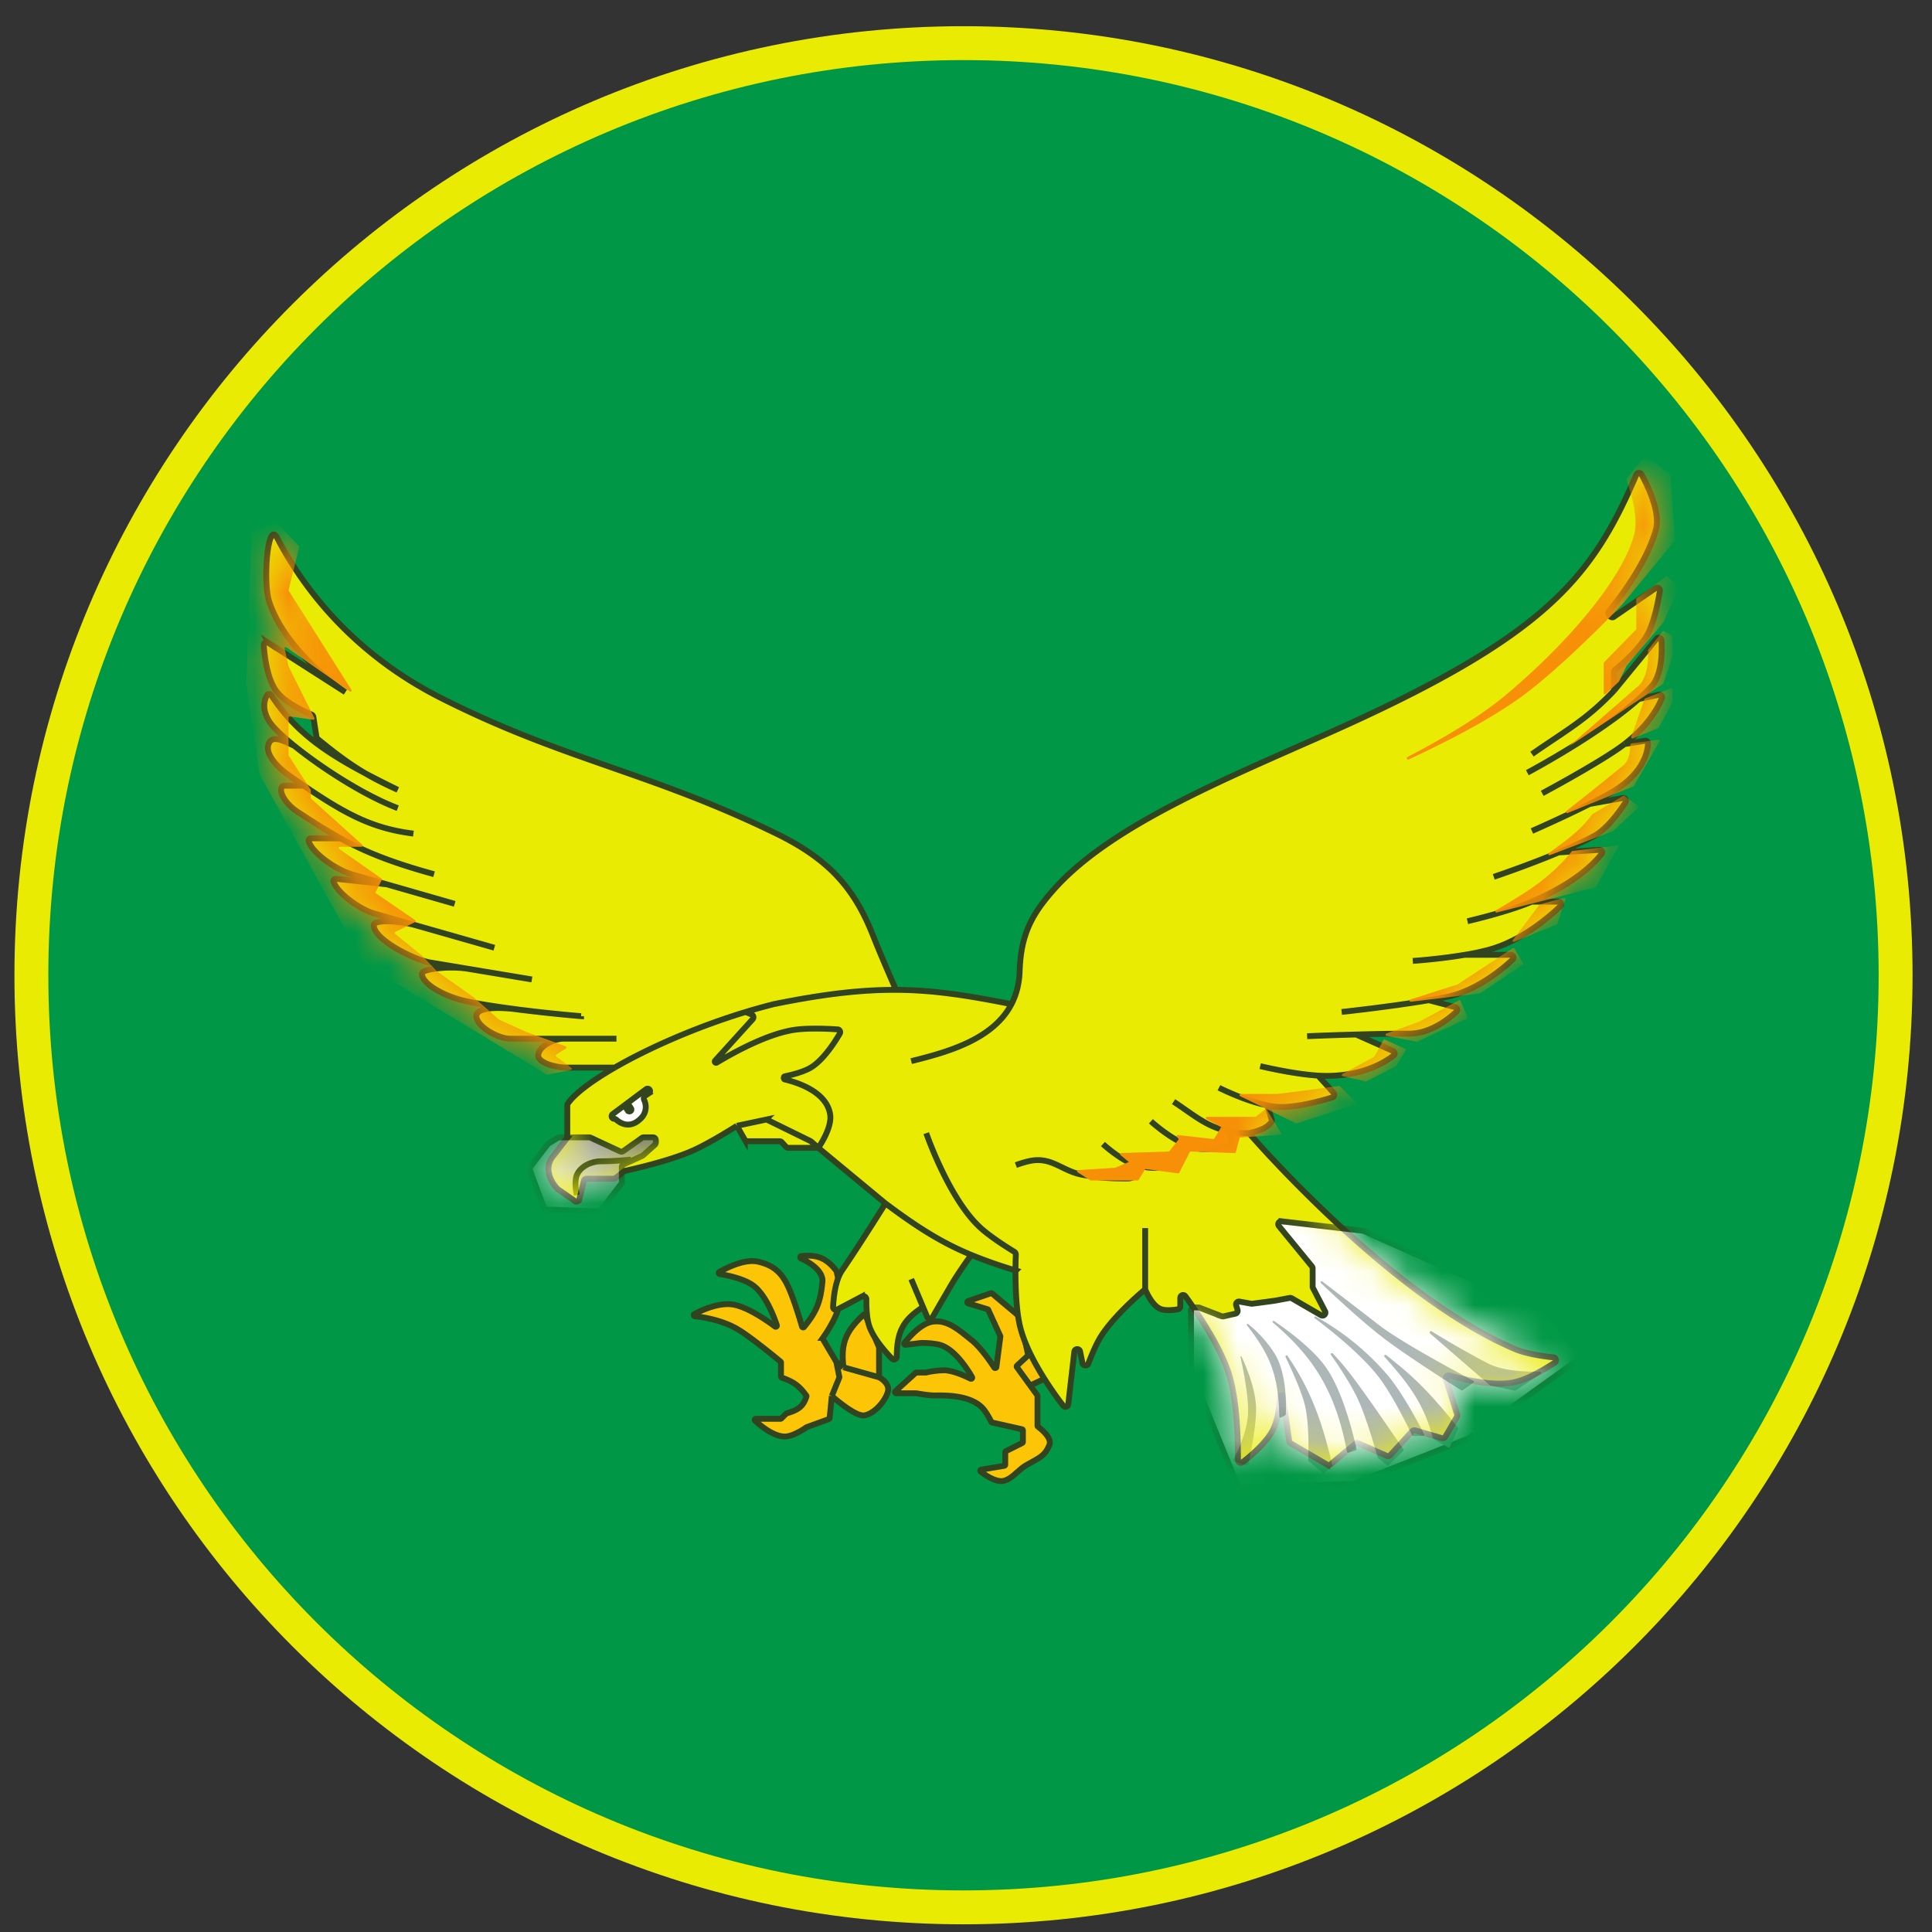 <svg xmlns="http://www.w3.org/2000/svg" width="57" height="57" fill="none" viewBox="0 0 57 57"><rect x="0" y="0" width="57" height="57" fill="#333333" stroke="none"/><g clip-path="url(#a)"><path fill="#009846" stroke="#eaeb03" d="M28.426 1.273c15.188 0 27.5 12.313 27.5 27.5 0 15.188-12.312 27.5-27.5 27.5s-27.5-12.312-27.5-27.5c0-15.187 12.312-27.5 27.5-27.5Z"/><path fill="#fcc506" d="M24.886 40.34c-.084-.692.056-1.054.59-1.55a.034.034 0 0 1 .055.012l.401.942.003.014v.876s.248.125.269.328c.02.203-.308.709-.692.795-.267.06-.971-.57-.971-.57l-.064.65a.04.04 0 0 1-.023.03l-.652.238-.008.004c-.04.028-.356.248-.596.27-.345.034-.765-.322-.918-.463-.022-.021-.007-.057.023-.057h.725q.014 0 .024-.01l.14-.14a.03.03 0 0 1 .015-.009c.335-.102.489-.194.585-.497a.03.03 0 0 0-.005-.03c-.216-.303-.389-.409-.722-.53a.04.04 0 0 1-.023-.033v-.41q0-.017-.012-.027c-.108-.09-.908-.753-1.29-.97-.465-.266-1.01-.346-1.241-.37-.034-.003-.044-.048-.014-.064.21-.11.71-.343 1.125-.283.436.063 1.035.486 1.255.65.027.02.064-.005.054-.037-.084-.252-.329-.902-.697-1.173-.278-.204-.777-.303-.985-.337-.032-.006-.041-.048-.013-.064.207-.116.755-.393 1.14-.302.397.093.643.266.834.625.187.35.401 1.072.464 1.29a.035.035 0 0 0 .06.013c.34-.42.493-.707.544-1.369 0-.256-.293-.502-.635-.654-.032-.015-.027-.064.009-.068.455-.054.741.052 1.031.43l.006.012c.018.063.16.596.088.984-.072.386-.414.884-.486.985a.04.04 0 0 0-.001.037l.397.675z"/><path stroke="#32441f" stroke-width=".173" d="M24.886 40.34c-.084-.692.056-1.054.59-1.55a.034.034 0 0 1 .055.012l.401.942.003.014v.876m-1.05-.295 1.05.295m-1.05-.295-.21-.156m1.26.451s.248.125.269.328c.02.203-.308.709-.692.795-.267.06-.971-.57-.971-.57m0 0 .22-.543a.03.03 0 0 0 .002-.02l-.088-.44m-.134 1.003-.064.65a.04.04 0 0 1-.023.03l-.652.238-.008.004c-.04.028-.356.248-.596.27-.345.034-.765-.322-.918-.463-.022-.021-.007-.057.023-.057h.725q.014 0 .024-.01l.14-.14a.03.03 0 0 1 .015-.009c.335-.102.489-.194.585-.497a.03.03 0 0 0-.005-.03c-.216-.303-.389-.409-.722-.53a.04.04 0 0 1-.023-.033v-.41q0-.017-.012-.027c-.108-.09-.908-.753-1.29-.97-.465-.266-1.01-.346-1.241-.37-.034-.003-.044-.048-.014-.064.21-.11.71-.343 1.125-.283.436.063 1.035.486 1.255.65.027.02.064-.005.054-.037-.084-.252-.329-.902-.697-1.173-.278-.204-.777-.303-.985-.337-.032-.006-.041-.048-.013-.064.207-.116.755-.393 1.14-.302.397.093.643.266.834.625.187.35.401 1.072.464 1.29a.035.035 0 0 0 .06.013c.34-.42.493-.707.544-1.369 0-.256-.293-.502-.635-.654-.032-.015-.027-.064.009-.068.455-.054.741.052 1.031.43l.006.012c.018.063.16.596.088.984-.072.386-.414.884-.486.985a.04.04 0 0 0-.001.037l.397.675"/><path fill="#fcc506" d="M30.609 41.182v.882q0 .018.014.029c.076.056.423.327.337.536-.143.35-.313.38-.703.612-.238.142-.466.475-.742.455-.216-.016-.47-.192-.58-.278a.033.033 0 0 1 .015-.059l.68-.113a.035.035 0 0 0 .028-.034v-.366q.001-.021.02-.03l.482-.242a.04.04 0 0 0 .019-.031V42.2a.035.035 0 0 0-.027-.034l-.881-.198a.04.04 0 0 1-.024-.019c-.03-.059-.142-.28-.253-.402-.387-.423-1.237-.377-1.42-.377a4 4 0 0 1-.55-.065h-.584a.035.035 0 0 1-.023-.06l.6-.544a.03.03 0 0 1 .024-.009h.29c.037-.009.341-.075.543-.065.257.014.593.165.758.247.031.016.064-.017.046-.046-.134-.234-.501-.808-.921-.943-.206-.066-.545-.066-.572-.065h-.003l-.468.056c-.03.003-.049-.03-.03-.053.124-.16.48-.575.825-.63.43-.067.76.227 1.146.535.274.218.561.638.677.816.018.028.061.018.065-.014l.117-.897q0-.009-.003-.018l-.354-.772a.04.04 0 0 0-.022-.018l-.573-.173a.035.035 0 0 1 0-.066l.674-.232a.04.04 0 0 1 .033.006l.81.682q.01.008.011.02l.245 1.122.433-.41a.035.035 0 0 1 .058.021l.131.988a.04.04 0 0 1-.02.036l-.542.257.207.285a.03.03 0 0 1 .007.02"/><path stroke="#32441f" stroke-width=".173" d="m30.335 39.985-.329.305a.035.035 0 0 0-.004.046l.393.541m-.06-.892-.245-1.122a.03.03 0 0 0-.011-.02l-.81-.682a.04.04 0 0 0-.033-.006l-.675.232a.035.035 0 0 0 .002.066l.572.173q.015.005.022.018l.354.772a.03.03 0 0 1 .003.019l-.117.896c-.004.032-.047.042-.065.014-.116-.178-.403-.598-.677-.816-.386-.308-.716-.602-1.146-.534-.346.054-.7.47-.826.629-.018.023.001.056.031.053l.468-.056h.003c.027 0 .366-.001.572.065.42.135.787.709.921.943.018.03-.015.062-.046.046-.165-.082-.5-.233-.758-.247a2.5 2.5 0 0 0-.551.066h-.282a.03.03 0 0 0-.024.008l-.6.543a.035.035 0 0 0 .023.06h.584l.006.001c.034.006.371.065.544.065.183 0 1.033-.046 1.42.377.111.122.224.343.253.402q.008.015.024.019l.881.198a.035.035 0 0 1 .027.034v.342a.04.04 0 0 1-.02.03l-.482.242a.04.04 0 0 0-.019.031v.366a.035.035 0 0 1-.029.034l-.68.113a.033.033 0 0 0-.015.059c.111.086.365.262.58.278.277.02.505-.313.743-.455.39-.231.56-.261.703-.612.086-.21-.26-.48-.337-.536a.04.04 0 0 1-.014-.029v-.882a.03.03 0 0 0-.007-.02l-.207-.285m-.06-.892.433-.41a.035.035 0 0 1 .058.021l.131.988a.04.04 0 0 1-.02.036l-.542.257"/><path fill="#eaeb03" d="M39.136 21.655c6.509-2.887 7.831-4.613 9.143-7.65.028-.064.116-.071.15-.01.178.325.572 1.125.419 1.652-.257.881-.902 1.796-1.38 2.389-.065.081.06.222.146.162l1.227-.844a.083.083 0 0 1 .13.081c-.048.3-.162.888-.351 1.255-.246.474-.825.953-.97 1.069a.09.09 0 0 0-.034.069v.55l1.257-1.533c.048-.06.14-.032.144.044.02.333.016 1-.276 1.337q-.17.195-.396.397l.594-.125c.063-.013.114.044.09.103-.101.247-.391.805-1.1 1.35l.603-.098c.048-.008.092.025.09.074-.006.238-.12.913-1.128 1.478-.18.101-.383.208-.593.313l.973-.174a.082.082 0 0 1 .085.125c-.171.264-.545.789-.937.999-.297.16-.662.324-1.033.48l1.196-.075c.068-.004.11.065.068.119-.198.256-.764.854-2.056 1.408h.775c.076 0 .113.087.059.14-.31.297-1.105.988-2.036 1.26a7 7 0 0 1-.78.17h1.355c.076 0 .114.088.058.14-.308.286-1.078.928-1.956 1.104-.161.032-.335.063-.514.094l.773.204c.062.017.084.092.037.136-.216.203-.759.646-1.391.646-.47 0-1.046.012-1.568.026l1.09.486c.054.024.066.095.019.132-.228.181-.878.603-1.982.603a4 4 0 0 1-.248-.008l.456.504a.084.084 0 0 1-.036.138c-.297.093-1.066.312-1.61.279q-.147-.01-.305-.042l.125.424a.08.08 0 0 1-.017.078c-.127.148-.263.223-.651.318 0 0 4.123 4.794 7.849 6.371.335.142.834.213 1.127.244.08.008.109.112.04.157-.27.177-.765.476-1.167.57-.63.145-1.56-.087-1.932-.194a.09.09 0 0 0-.11.113l.332 1.036a.09.09 0 0 1-.007.07l-.344.591a.09.09 0 0 1-.099.04l-.787-.23a.09.09 0 0 0-.088.024l-.65.708a.09.09 0 0 1-.098.02l-.842-.371a.09.09 0 0 0-.09.013l-.729.61a.09.09 0 0 1-.099.008l-1.08-.632a.09.09 0 0 1-.041-.062l-.19-1.336c-.002-.022-.082-.017-.083.006-.016.33-.067.72-.207.996-.191.38-.663.775-.898.956-.056.043-.135.002-.135-.07.004-.456-.01-1.72-.267-2.54-.26-.825-.97-1.858-1.283-2.288-.048-.066-.15-.032-.15.05v.253c0 .04-.028.074-.067.081-.119.022-.37.056-.529-.013-.259-.113-.44-.574-.44-.574s-.957.786-1.346 1.456a5.5 5.5 0 0 0-.33.733c-.032.082-.157.074-.175-.013l-.07-.343c-.02-.096-.159-.09-.17.008l-.18 1.551c-.008.076-.101.104-.148.043-.306-.399-1.082-1.476-1.284-2.386-.106-.478-.125-1.147-.123-1.606-.49-.15-.91-.294-1.305-.458 0 0-.367.505-.571.851-.187.316-.442.76-.574.99a.087.087 0 0 1-.155-.009l-.125-.296c-.553.367-.77.682-.774 1.461 0 .077-.09.118-.143.062-.206-.213-.568-.625-.679-.995-.069-.23-.076-.564-.073-.757a.09.09 0 0 0-.131-.081l-.73.385a.082.082 0 0 1-.122-.075c.011-.252.06-.777.262-1.075.56-.82 1.283-1.98 1.283-1.98l-1.98-1.64h-.888a.09.09 0 0 1-.064-.029l-.127-.138A.09.09 0 0 0 23 33.67h-.95a.09.09 0 0 1-.076-.044l-.235-.411s-.767.493-1.299.73c-.695.311-1.835.563-1.994.597a.1.1 0 0 0-.035.017l-.253.197a.1.1 0 0 1-.053.018h-.796a.09.09 0 0 0-.084.066l-.132.542a.086.086 0 0 1-.134.05l-.5-.347-.015-.013c-.314-.342-.32-.707-.15-.93l.425-.548a.1.1 0 0 0 .018-.053v-.934q0-.025.014-.046c.198-.288.697-.667 1.386-1.064h-1.4c-.362 0-.856-.15-.856-.355 0-.282.484-.5.74-.5h-1.567c-.363 0-.998-.366-.998-.663 0-.285.718-.26 1.152-.207-.734-.095-1.35-.198-1.652-.284-.548-.155-1.107-.483-1.107-.764 0-.143.832-.23 1.355-.143l-1.105-.184c-.5-.084-1.67-.687-1.67-1.096 0-.19.795-.129 1.245 0l-1.244-.355c-.383-.11-1.072-.58-1.186-.935-.015-.05.03-.09.08-.084l1.486.162-1.036-.297c-.443-.128-1.159-.619-1.265-.974-.014-.046.025-.085.073-.085h.869a18 18 0 0 1-1.268-.782c-.491-.324-.604-.772-.374-.772h.557l-.417-.289c-.37-.26-.773-.67-.603-.983.115-.212.412-.057.738.097-.365-.295-.634-.554-.738-.72-.233-.372-.14-.646-.063-.777.028-.048.091-.043.122.003.666 1 1.424 1.59 2.79 2.314-.472-.276-.882-.583-1.425-1.027a.1.1 0 0 1-.031-.054l-.094-.596a.09.09 0 0 0-.053-.068c-.167-.07-.752-.332-1.013-.659-.297-.37-.375-1.072-.395-1.386a.082.082 0 0 1 .127-.073l2.28 1.46s-1.737-1.144-2.245-2.67c-.194-.58-.049-2.428.233-1.884.91 1.758 2.475 3.532 4.829 4.723 3.643 1.842 6.15 2.175 9.896 4.003 1.562.762 2.304 1.615 2.854 3.007.25.633.678 1.604.678 1.604 1.116.005 2.122.167 3.404.422.143-.274.23-.595.243-.972.035-1.09.362-1.693 1.04-2.446 1.665-1.847 4.932-3.186 8.013-4.553"/><path stroke="#32441f" stroke-width=".173" d="M26.883 31.307c1.048-.26 2.409-.63 2.957-1.68m0 0c.143-.275.23-.596.243-.973.035-1.09.362-1.693 1.04-2.446 1.665-1.847 4.932-3.186 8.013-4.553 6.509-2.887 7.831-4.613 9.143-7.65.028-.064.116-.071.15-.01.178.325.572 1.125.419 1.652-.257.881-.902 1.796-1.38 2.389-.065.081.06.222.146.162l1.227-.844a.083.083 0 0 1 .13.081c-.048.3-.162.888-.351 1.255-.246.474-.825.953-.97 1.069a.09.09 0 0 0-.034.069v.55M29.84 29.626c-1.282-.255-2.288-.417-3.404-.422m-4.697 4.011s-.767.493-1.299.73c-.695.311-1.835.563-1.994.597a.1.1 0 0 0-.035.017l-.253.197a.1.1 0 0 1-.053.018h-.796a.09.09 0 0 0-.084.066l-.132.542a.086.086 0 0 1-.134.05l-.5-.347-.015-.013c-.314-.342-.32-.707-.15-.93l.425-.548a.1.1 0 0 0 .018-.053v-.934q0-.025.014-.046c.198-.288.697-.667 1.386-1.064m3.602 1.718.235.411a.09.09 0 0 0 .075.044H23q.037 0 .064.028l.127.138c.016.018.04.028.064.028h.887m-2.403-.649.85-.18a.1.1 0 0 1 .055.008l1.266.621.02.013.212.187m0 0 1.981 1.64m-1.98-1.64s.409-.576.35-.978c-.095-.656-.917-.937-1.34-1.039-.039-.009-.038-.085.002-.093.224-.046.55-.129.766-.257.374-.224.719-.767.856-1.004a.081.081 0 0 0-.066-.123c-.257-.017-.843-.046-1.249.01-.817.111-1.86.696-2.318.972-.035.021-.075-.028-.047-.058l1.11-1.225a.086.086 0 0 0-.03-.137L22 29.856m4.124 5.648s-.723 1.16-1.283 1.981c-.203.298-.25.823-.262 1.075a.082.082 0 0 0 .122.075l.73-.385a.09.09 0 0 1 .13.081c-.002.193.005.527.074.757.11.37.473.782.679.995.053.056.143.015.143-.062.005-.779.221-1.094.774-1.461m-1.107-3.056c1.001.752 1.71 1.18 2.532 1.52M22 29.856q.412-.125.826-.23c1.487-.302 2.594-.427 3.611-.422M22 29.856c-1.457.443-2.86 1.062-3.862 1.64m9.189 1.936s.673 1.955 1.61 2.8c.31.28.835.606.99.7a.09.09 0 0 1 .043.079c-.01.252-.043 1.372.114 2.077.202.91.978 1.987 1.284 2.386.047.06.14.033.149-.043l.179-1.551c.011-.098.15-.104.17-.008l.07.343c.018.087.143.095.174.013.085-.222.208-.52.331-.733.39-.67 1.345-1.456 1.345-1.456m0 0v-1.807m0 1.807s.182.461.441.574c.159.069.41.035.529.013a.08.08 0 0 0 .066-.081v-.252c0-.083.103-.117.151-.05.313.43 1.024 1.462 1.283 2.288.257.82.271 2.083.267 2.54 0 .07.079.112.135.069.235-.181.707-.575.898-.956.14-.277.191-.665.207-.996.001-.023.08-.028.084-.006l.189 1.336q.006.04.042.062l1.08.632a.09.09 0 0 0 .099-.009l.727-.61a.09.09 0 0 1 .09-.012l.843.372a.09.09 0 0 0 .099-.02l.649-.71a.09.09 0 0 1 .088-.024l.787.23a.09.09 0 0 0 .1-.039l.343-.591a.09.09 0 0 0 .007-.07l-.333-1.036a.09.09 0 0 1 .11-.113c.373.107 1.304.34 1.933.193.402-.093.898-.392 1.168-.57.068-.044.04-.148-.04-.156-.294-.031-.793-.102-1.128-.244-3.726-1.577-7.85-6.371-7.85-6.371m0 0c.39-.095.525-.17.653-.318a.08.08 0 0 0 .016-.078l-.125-.424m-.543.82c-.231 0-.431-.02-.61-.058m-6.269 4.111a14 14 0 0 1-1.316-.461m0 0s-.367.505-.571.851c-.187.316-.442.76-.574.99a.086.086 0 0 1-.155-.009l-.125-.296m-.347-.822.347.822m20.386-18.182c-.812.858-1.394 1.157-2.419 1.871m2.419-1.87 1.257-1.535c.048-.058.14-.031.144.045.02.333.016 1-.276 1.337q-.17.195-.396.397m-3.285 2.174s2.116-1.124 3.285-2.174m0 0 .594-.125c.063-.013.114.044.09.103-.101.247-.391.805-1.1 1.35M45.5 23.406s1.428-.764 2.206-1.293q.117-.08.222-.16m0 0 .603-.1c.048-.007.092.026.09.075-.006.238-.12.913-1.128 1.478-.18.101-.383.208-.593.313m-1.704.798s.898-.392 1.704-.798m0 0 .973-.174a.082.082 0 0 1 .085.125c-.171.264-.545.789-.937.999-.297.16-.662.324-1.033.48m-1.918.721s.978-.328 1.918-.721m0 0 1.196-.075c.068-.004.11.065.068.119-.198.256-.764.854-2.056 1.408m0 0c-.713.305-1.902.578-1.902.578m1.902-.578h.775c.076 0 .113.087.059.14-.31.297-1.105.988-2.036 1.26a7 7 0 0 1-.78.17m-1.532.179s.774-.051 1.532-.18m0 0h1.356c.075 0 .113.089.057.14-.308.287-1.078.93-1.956 1.105-.161.032-.335.063-.514.094m-2.574.347s1.418-.152 2.573-.347m0 0 .774.204c.062.017.084.092.037.136-.216.203-.759.646-1.391.646-.47 0-1.046.012-1.568.026m-1.444.05s.661-.028 1.444-.05m0 0 1.09.486c.054.024.066.095.019.132-.228.181-.878.603-1.982.603a4 4 0 0 1-.248-.008m-1.707-.28s.953.232 1.707.28m0 0 .456.504a.084.084 0 0 1-.036.138c-.297.093-1.066.312-1.61.279q-.147-.01-.305-.042m-1.43-.521s.764.387 1.43.52m-2.768-.11c.588.385.965.738 1.614.873m0 0c.102.171.133.334.013.427a.1.1 0 0 1-.028.012c-.082.02-.49.108-.762.088a1.6 1.6 0 0 1-.519-.15m-.987-.671s.47.434.987.672m0 0s.09.31-.121.484c-.336.275-.89.256-1.307.137m0 0c-.434-.124-.974-.621-.974-.621m.974.62s.152.396-.259.396c-.513 0-.803-.018-1.308-.106-.59-.104-.881-.505-1.476-.426-.2.026-.5.137-.5.137m-3.536-5.169s-.428-.971-.678-1.604c-.55-1.392-1.292-2.245-2.854-3.007-3.747-1.828-6.253-2.16-9.896-4.003-2.354-1.19-3.918-2.965-4.83-4.723-.28-.544-.426 1.304-.232 1.885.508 1.525 2.245 2.668 2.245 2.668l-2.28-1.46a.082.082 0 0 0-.127.074c.02.315.098 1.016.395 1.386.261.327.846.589 1.013.66a.09.09 0 0 1 .053.067l.094.596q.005.032.03.054c.863.705 1.39 1.066 2.368 1.504-1.988-.973-2.927-1.582-3.732-2.79-.03-.047-.094-.052-.122-.004-.077.13-.17.405.063.776.104.167.373.426.738.721m3.053 1.838c-.997-.378-2.254-1.193-3.053-1.838m0 0c-.326-.154-.623-.309-.738-.097-.17.312.233.724.603.983q.218.153.417.289m3.233 1.414c-1.176-.147-1.961-.546-3.233-1.414m0 0h-.557c-.23 0-.117.448.374.772.462.304.86.558 1.268.782m2.757 1.058c-1.247-.343-2.02-.653-2.757-1.058m0 0h-.87c-.047 0-.086.04-.072.085.106.355.822.846 1.265.973l1.036.298m2.006.576-2.006-.576m0 0-1.486-.162c-.05-.006-.095.035-.08.084.114.354.803.826 1.186.935l1.244.355m2.312.659-2.312-.66m0 0c-.45-.128-1.244-.189-1.244 0 0 .41 1.17 1.013 1.669 1.097l1.105.184m1.89.315-1.89-.315m0 0c-.523-.087-1.355 0-1.355.143 0 .28.559.608 1.108.764.308.088.943.193 1.699.29m1.888.201a45 45 0 0 1-1.888-.2m0 0c-.428-.058-1.2-.096-1.2.2s.635.664.998.664h1.568m1.567 0h-1.567m0 0c-.257 0-.741.217-.741.499 0 .204.494.355.856.355h1.4"/><mask id="b" width="43" height="31" x="7" y="13" maskUnits="userSpaceOnUse" style="mask-type:alpha"><path fill="#d9d9d9" d="M39.136 21.655c6.509-2.887 7.831-4.613 9.143-7.65.028-.064.116-.071.15-.01.178.325.572 1.125.419 1.652-.257.881-.902 1.796-1.38 2.389-.065.081.06.222.146.162l1.227-.844a.083.083 0 0 1 .13.081c-.048.3-.162.888-.351 1.255-.246.474-.825.953-.97 1.069a.09.09 0 0 0-.034.069v.55l1.257-1.533c.048-.06.14-.032.144.044.02.333.016 1-.276 1.337q-.17.195-.396.397l.594-.125c.063-.013.114.044.09.103-.101.247-.391.805-1.1 1.35l.603-.098c.048-.008.092.025.09.074-.006.238-.12.913-1.128 1.478-.18.101-.383.208-.593.313l.973-.174a.082.082 0 0 1 .085.125c-.171.264-.545.789-.937.999-.297.16-.662.324-1.033.48l1.196-.075c.068-.004.11.065.068.119-.198.256-.764.854-2.056 1.408h.775c.076 0 .113.087.059.14-.31.297-1.105.988-2.036 1.26a7 7 0 0 1-.78.17h1.355c.076 0 .114.088.058.14-.308.286-1.078.928-1.956 1.104-.161.032-.335.063-.514.094l.773.204c.062.017.084.092.037.136-.216.203-.759.646-1.391.646-.47 0-1.046.012-1.568.026l1.09.486c.054.024.066.095.019.132-.228.181-.878.603-1.982.603a4 4 0 0 1-.248-.008l.456.504a.084.084 0 0 1-.036.138c-.297.093-1.066.312-1.61.279q-.147-.01-.305-.042l.125.424a.08.08 0 0 1-.017.078c-.127.148-.263.223-.651.318 0 0 4.123 4.794 7.849 6.371.335.142.834.213 1.127.244.08.008.109.112.04.157-.27.177-.765.476-1.167.57-.63.145-1.56-.087-1.932-.194a.09.09 0 0 0-.11.113l.332 1.036a.09.09 0 0 1-.007.07l-.344.591a.09.09 0 0 1-.099.04l-.787-.23a.09.09 0 0 0-.088.024l-.65.708a.09.09 0 0 1-.098.02l-.842-.371a.09.09 0 0 0-.09.013l-.729.61a.09.09 0 0 1-.099.008l-1.08-.632a.09.09 0 0 1-.041-.062l-.19-1.336c-.002-.022-.082-.017-.083.006-.016.33-.067.72-.207.996-.191.38-.663.775-.898.956-.056.043-.135.002-.135-.07.004-.456-.01-1.72-.267-2.54-.26-.825-.97-1.858-1.283-2.288-.048-.066-.15-.032-.15.05v.253c0 .04-.028.074-.067.081-.119.022-.37.056-.529-.013-.259-.113-.44-.574-.44-.574s-.957.786-1.346 1.456a5.5 5.5 0 0 0-.33.733c-.032.082-.157.074-.175-.013l-.07-.343c-.02-.096-.159-.09-.17.008l-.18 1.551c-.008.076-.101.104-.148.043-.306-.399-1.082-1.476-1.284-2.386-.106-.478-.125-1.147-.123-1.606-.49-.15-.91-.294-1.305-.458 0 0-.367.505-.571.851-.187.316-.442.76-.574.99a.087.087 0 0 1-.155-.009l-.125-.296c-.553.367-.77.682-.774 1.461 0 .077-.09.118-.143.062-.206-.213-.568-.625-.679-.995-.069-.23-.076-.564-.073-.757a.09.09 0 0 0-.131-.081l-.73.385a.082.082 0 0 1-.122-.075c.011-.252.06-.777.262-1.075.56-.82 1.283-1.98 1.283-1.98l-1.98-1.64h-.888a.09.09 0 0 1-.064-.029l-.127-.138A.09.09 0 0 0 23 33.67h-.95a.09.09 0 0 1-.076-.044l-.235-.411s-.767.493-1.299.73c-.695.311-1.835.563-1.994.597a.1.1 0 0 0-.035.017l-.253.197a.1.1 0 0 1-.053.018h-.796a.09.09 0 0 0-.084.066l-.132.542a.086.086 0 0 1-.134.05l-.5-.347-.015-.013c-.314-.342-.32-.707-.15-.93l.425-.548a.1.1 0 0 0 .018-.053v-.934q0-.025.014-.046c.198-.288.697-.667 1.386-1.064h-1.4c-.362 0-.856-.15-.856-.355 0-.282.484-.5.74-.5h-1.567c-.363 0-.998-.366-.998-.663 0-.285.718-.26 1.152-.207-.734-.095-1.35-.198-1.652-.284-.548-.155-1.107-.483-1.107-.764 0-.143.832-.23 1.355-.143l-1.105-.184c-.5-.084-1.67-.687-1.67-1.096 0-.19.795-.129 1.245 0l-1.244-.355c-.383-.11-1.072-.58-1.186-.935-.015-.05.03-.09.08-.084l1.486.162-1.036-.297c-.443-.128-1.159-.619-1.265-.974-.014-.046.025-.085.073-.085h.869a18 18 0 0 1-1.268-.782c-.491-.324-.604-.772-.374-.772h.557l-.417-.289c-.37-.26-.773-.67-.603-.983.115-.212.412-.057.738.097-.365-.295-.634-.554-.738-.72-.233-.372-.14-.646-.063-.777.028-.048.091-.043.122.003.666 1 1.424 1.59 2.79 2.314-.472-.276-.882-.583-1.425-1.027a.1.1 0 0 1-.031-.054l-.094-.596a.09.09 0 0 0-.053-.068c-.167-.07-.752-.332-1.013-.659-.297-.37-.375-1.072-.395-1.386a.082.082 0 0 1 .127-.073l2.28 1.46s-1.737-1.144-2.245-2.67c-.194-.58-.049-2.428.233-1.884.91 1.758 2.475 3.532 4.829 4.723 3.643 1.842 6.15 2.175 9.896 4.003 1.562.762 2.304 1.615 2.854 3.007.25.633.678 1.604.678 1.604 1.116.005 2.122.167 3.404.422.143-.274.23-.595.243-.972.035-1.09.362-1.693 1.04-2.446 1.665-1.847 4.932-3.186 8.013-4.553"/></mask><g mask="url(#b)"><path fill="url(#c)" stroke="#32441f" stroke-width=".173" d="M17.385 33.555H16.5a.1.1 0 0 0-.046.013l-.275.171a.1.1 0 0 0-.022.02l-.516.672a.09.09 0 0 0-.012.083l.414 1.113a.09.09 0 0 0 .078.056l1.535.06a.09.09 0 0 0 .071-.033l.6-.78a.1.1 0 0 0 .018-.052v-.443c0-.034.02-.065.05-.079l.556-.255.022-.014.349-.314a.09.09 0 0 0 .028-.064v-.068a.086.086 0 0 0-.086-.086h-.273a.1.1 0 0 0-.05.016l-.555.392a.09.09 0 0 1-.087.008l-.878-.408a.1.1 0 0 0-.037-.008Z"/><path fill="#f78f07" d="M48.215 15.761c.15-.571-.18-1.467-.233-1.606a.03.03 0 0 1 .005-.034l.538-.665a.034.034 0 0 1 .048-.005l.698.541a.04.04 0 0 1 .014.025l.133 1.911a.03.03 0 0 1-.008.025l-1.54 1.869c-.018.02-1.696 1.787-2.95 2.709-.94.692-2.282 1.376-3.363 1.877-.04.02-.073-.052-.033-.073.95-.495 2.083-1.148 2.87-1.805 1.833-1.528 3.475-3.445 3.821-4.769M48.276 18.551v-.877q0-.016.014-.028l.865-.634a.034.034 0 0 1 .044.002l.322.295q.016.017.008.04l-.454 1.01-.005.008-1.077 1.272-.005.007-.221.457-.008.01-.388.363a.035.035 0 0 1-.058-.025v-.885q0-.014.01-.024l.943-.966a.04.04 0 0 0 .01-.025M48.276 20.29l-1.986 1.73 2.773-1.844a.04.04 0 0 0 .014-.018l.265-.796.002-.011v-.562a.04.04 0 0 0-.017-.03l-.228-.139a.035.035 0 0 0-.045.008l-.424.538a.04.04 0 0 0-.008.023c.026.444-.076.922-.346 1.1M48.127 21.741l.39-1.111a.04.04 0 0 1 .02-.021l.76-.3a.035.035 0 0 1 .047.031v.368a.03.03 0 0 1-.005.016l-.403.747a.03.03 0 0 1-.017.015l-.746.299a.035.035 0 0 1-.046-.044M47.91 22.565c.168-.136.189-.488.192-.594 0-.017.013-.032.03-.035l.792-.113a.035.035 0 0 1 .035.052l-.75 1.308a.03.03 0 0 1-.016.015l-1.946.789c-.037.015-.066-.036-.035-.061.291-.227.884-.695 1.699-1.36M46.987 24.017l.904-.538a.04.04 0 0 1 .038.002l.399.299a.035.035 0 0 1 .002.053l-.734.68-.011.008-1.858.708c-.037.014-.064-.035-.032-.06.537-.394.916-.652 1.281-1.143zM44.134 26.857c.968-.574 1.574-.936 2.237-1.736a.04.04 0 0 1 .022-.013l1.304-.159a.035.035 0 0 1 .035.051l-.64 1.167a.04.04 0 0 1-.023.017l-2.909.736c-.038.01-.06-.043-.026-.063M45.433 26.684l.715-.195a.035.035 0 0 1 .042.044l-.246.722a.04.04 0 0 1-.02.02l-1.25.51c-.032.014-.061-.024-.04-.052l.78-1.036a.04.04 0 0 1 .02-.013M43.004 29.042l1.627-1.067a.035.035 0 0 1 .049.01l.256.43a.035.035 0 0 1-.01.046l-1.253.841-.015.006-2.032.246c-.041.005-.054-.055-.014-.067l1.383-.441zM41.875 30.141l1.166-.628a.035.035 0 0 1 .049.016l.206.48a.035.035 0 0 1-.017.044l-1.462.677a.04.04 0 0 1-.02.002l-.89-.171c-.035-.007-.038-.055-.005-.067l.968-.35zM40.554 31.167l.261-.48a.035.035 0 0 1 .045-.015l.593.271a.035.035 0 0 1 .015.05l-.266.446a.04.04 0 0 1-.014.013l-.872.45a.03.03 0 0 1-.024.003l-.677-.155a.035.035 0 0 1-.009-.064l.934-.506a.03.03 0 0 0 .014-.014M37.695 32.274l1.813-.233a.03.03 0 0 1 .03.01l.465.474c.018.019.01.05-.014.057l-1.727.56a.03.03 0 0 1-.026 0l-.884-.431.444.716a.035.035 0 0 1-.027.053l-1.192.08-.115.434a.035.035 0 0 1-.035.026l-1.315-.047-.32.627a.04.04 0 0 1-.035.018l-.967-.128-.198.322a.04.04 0 0 1-.03.016h-1.378a.03.03 0 0 1-.019-.006l-.372-.238a.035.035 0 0 1 .017-.063l1.08-.068.012-.003.403-.167-.245-.204a.035.035 0 0 1 .021-.061l1.396-.044q.016 0 .026-.013l.278-.354-.058-.063a.035.035 0 0 1 .03-.058l1.041.119a.04.04 0 0 0 .034-.017l.2-.333-.433-.24c-.03-.017-.019-.065.017-.065h1.423a.03.03 0 0 0 .021-.007l.296-.232-.762-.371c-.033-.016-.022-.066.015-.066zM8.517 17.403l.309-1.259a.04.04 0 0 0-.009-.032l-.65-.694a.04.04 0 0 0-.038-.009l-.681.256a.04.04 0 0 0-.023.03l-.158 4.482v.006l.384 2.64.004.013 3.096 5.603q.004.008.012.013l5.371 3.25a.04.04 0 0 0 .025.004l.682-.14a.035.035 0 0 0 .014-.062l-.443-.332a.035.035 0 0 1 .002-.056l.285-.185a.035.035 0 0 0-.007-.061l-1.18-.43-.788-.36-.009-.005-.743-.654-1.085-.768-.005-.004-.428-.451-.796-.646a.035.035 0 0 1 .006-.058l.579-.289a.035.035 0 0 0 .004-.06l-1.15-.787a.035.035 0 0 1-.011-.044l.177-.354a.035.035 0 0 0-.011-.044l-1.245-.871a.035.035 0 0 1 .02-.063h.638c.032 0 .047-.04.023-.06l-1.507-1.357a.04.04 0 0 1-.011-.026v-.223a.04.04 0 0 0-.006-.019l-.645-1.002a.04.04 0 0 1-.006-.019v-1.105c0-.02.019-.037.04-.034l.687.098a.035.035 0 0 0 .036-.05l-.761-1.522-.003-.008-.116-.52a.035.035 0 0 1 .054-.037l1.87 1.302c.031.021.07-.015.05-.047l-1.85-2.924a.03.03 0 0 1-.003-.026"/><path stroke="#32441f" stroke-width=".173" d="M17.018 35.259s-.088-.377 0-.59c.105-.256.425-.407.702-.407.468 0 .895-.051.895-.051"/><path fill="#fff" stroke="#32441f" stroke-width=".173" d="m37.809 36.032 2.395.278a.1.1 0 0 1 .026.007l5.39 2.41a.1.1 0 0 1 .031.025l.97 1.205a.087.087 0 0 1-.016.124l-3.256 2.346-.018.01-3.387 1.337a.1.1 0 0 1-.029.006l-3.317.105a.09.09 0 0 1-.083-.053l-1.37-3.34a.1.1 0 0 1-.007-.032v-1.8c0-.047.038-.086.086-.086h.131q.015 0 .031.006l.66.254a.1.1 0 0 0 .05.003l.352-.08a.086.086 0 0 0 .063-.11l-.04-.136a.086.086 0 0 1 .098-.11l.35.063a.1.1 0 0 0 .027 0l.65-.087.454-.084q.03-.005.06.01l.864.5c.075.043.16-.038.12-.115L38.737 38a.1.1 0 0 1-.01-.04v-.54q0-.031-.019-.055l-.976-1.192c-.05-.06 0-.15.077-.14Z"/><path fill="#fff" d="m19.145 32.254-.108.07c-.041.028-.053.084-.033.129a.47.47 0 0 1-.108.555c-.334.325-.631.102-.716.024a.1.1 0 0 0-.059-.024.077.077 0 0 1-.046-.138l.345-.257.095-.071.546-.408a.073.073 0 1 1 .084.12"/><path stroke="#32441f" stroke-width=".173" d="m18.42 32.613-.345.257a.077.077 0 0 0 .046.138q.034.001.059.024c.085.078.383.301.716-.024a.47.47 0 0 0 .108-.555c-.02-.045-.008-.101.033-.128l.108-.071a.073.073 0 0 0-.013-.13.07.07 0 0 0-.07.01l-.547.408m-.095.07.102.153a.057.057 0 0 0 .096-.063l-.103-.16m-.095.07.095-.07"/><path fill="#aeb7b7" d="M36.818 41.747c-.035.552-.348 1.163-.431 1.316-.01.02-.001.044.02.05l.375.126c.02.006.04-.005.044-.025.044-.197.248-1.15.231-1.688-.017-.572-.301-1.231-.429-1.5a.016.016 0 0 0-.03.01c.074.332.253 1.2.22 1.71M37.745 41.791c-.034-1.216-.256-1.793-.952-2.684-.024-.03.007-.064.037-.04.179.143.477.416.755.835.403.607.358 1.674.35 1.826a.03.03 0 0 1-.018.027l-.12.066a.035.035 0 0 1-.052-.03M39.307 43.23c-.29-1.255-.627-2.213-1.321-3.227-.024-.035-.076-.004-.057.034.193.403.483 1.044.575 1.445.13.57.1 1.469.094 1.602q0 .016.013.027l.415.344c.013.01.032.01.044 0l.226-.19a.04.04 0 0 0 .011-.035M39.739 42.83c-.346-1.864-1.066-2.856-2.179-3.806-.033-.028-.002-.072.034-.048.457.313 1.146.834 1.514 1.349.548.768.866 2.205.913 2.429a.033.033 0 0 1-.024.038l-.214.066a.035.035 0 0 1-.044-.028M41.405 42.759c-1.237-1.81-1.652-2.385-2.086-2.828-.03-.03-.075.01-.05.044.242.344.624.918.826 1.38.25.57.52 1.53.55 1.64a.03.03 0 0 0 .011.017l.266.219c.013.01.033.01.046-.002l.433-.425a.035.035 0 0 0 .004-.045M40.699 40.657c-.505-.672-1.439-1.412-1.909-1.764-.033-.026-.007-.069.03-.049a7.7 7.7 0 0 1 2.126 1.736c.46.55.957 1.51 1.072 1.737a.034.034 0 0 1-.03.05h-.297a.03.03 0 0 1-.031-.02c-.07-.149-.536-1.125-.961-1.69M43.016 42.12c-.953-1.195-1.433-1.597-2.121-2.142-.034-.026-.076.02-.048.051.719.812 1.152 1.363 1.43 2.4a.04.04 0 0 0 .017.021l.43.255c.018.01.041.003.05-.016l.247-.533a.04.04 0 0 0-.005-.036M40.648 39.066c-.59-.46-1.23-.949-1.635-1.258-.034-.026-.07.018-.04.048.441.42 1.192 1.116 1.82 1.602.69.535 2.136 1.446 2.32 1.561a.03.03 0 0 0 .038-.001l.318-.226a.034.034 0 0 0-.004-.059c-.321-.169-2.114-1.118-2.817-1.667M43.915 40.232a25 25 0 0 1-1.676-.954c-.037-.022-.08.035-.047.063l1.767 1.532q.007.005.016.007l.717.148q.014.003.026-.005l.74-.49c.03-.02.014-.067-.021-.067-.302.008-1.065 0-1.522-.234"/></g></g><defs><linearGradient id="c" x1="18.717" x2="16.994" y1="33.555" y2="35.745" gradientUnits="userSpaceOnUse"><stop stop-color="#808580"/><stop offset="1" stop-color="#fff"/></linearGradient><clipPath id="a"><path fill="#fff" d="M.426.773h56v56h-56z"/></clipPath></defs></svg>